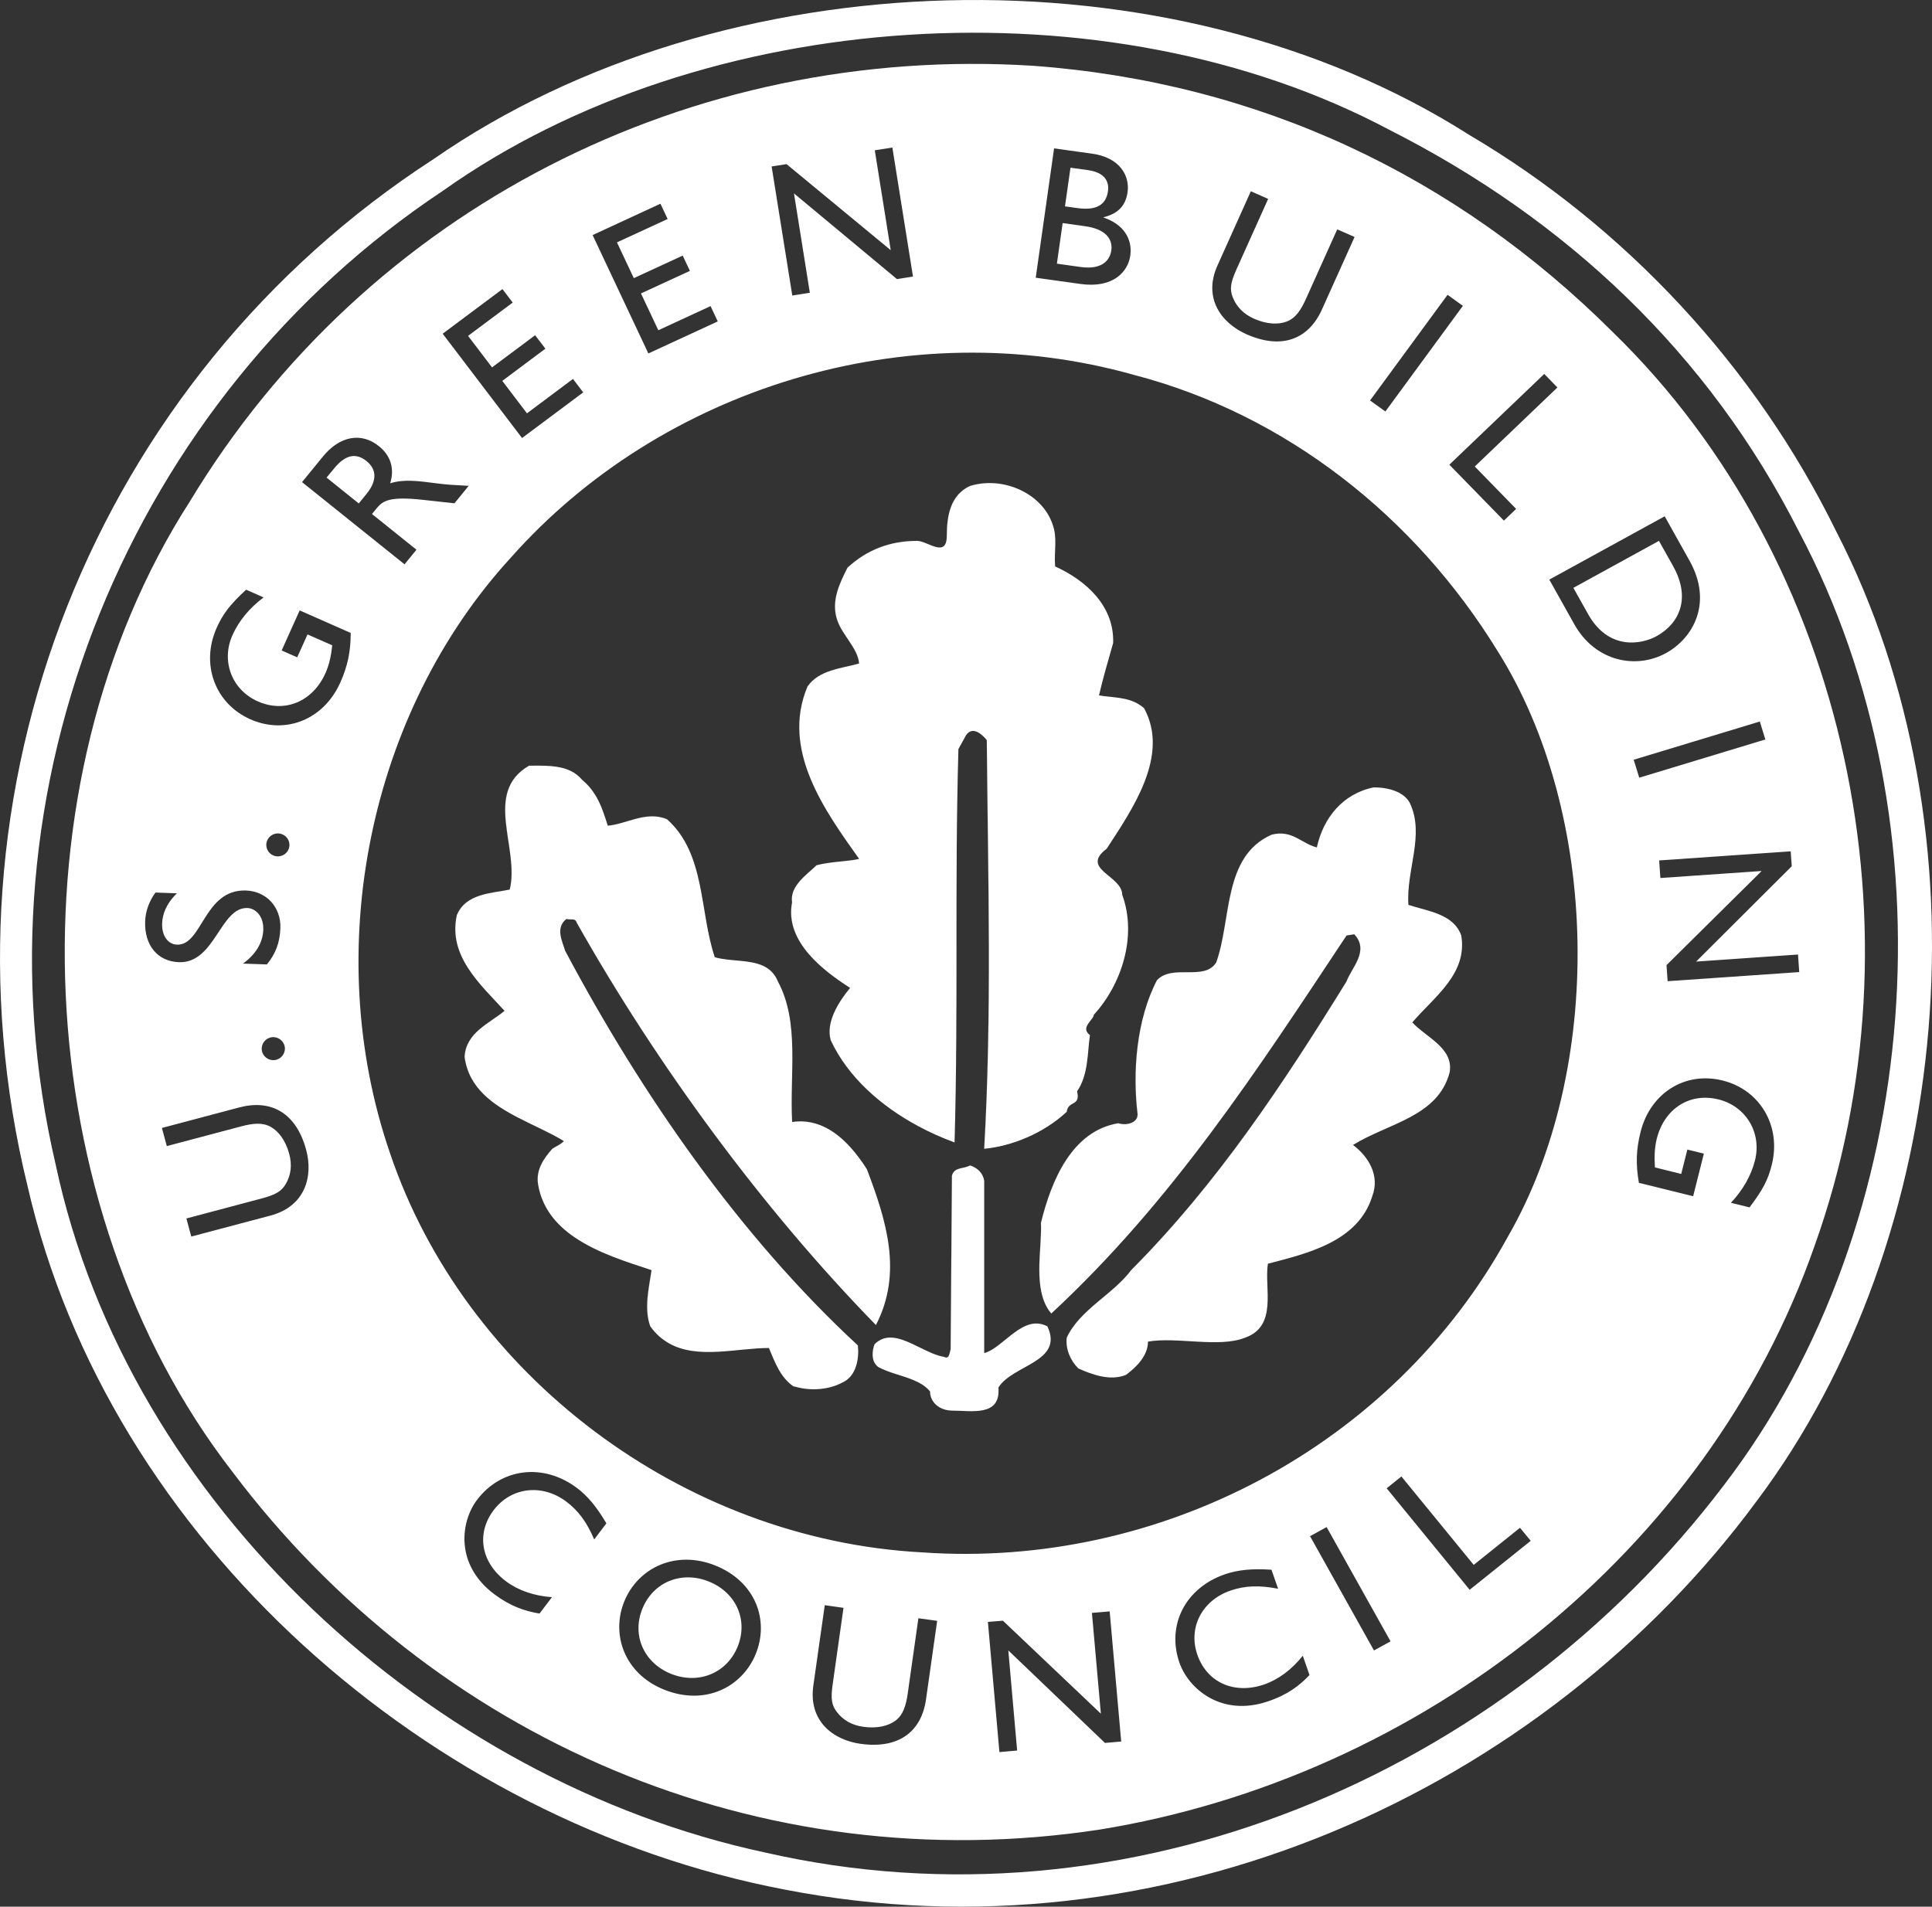 <?xml version="1.0" encoding="UTF-8"?> <!-- Generator: Adobe Illustrator 17.0.0, SVG Export Plug-In . SVG Version: 6.00 Build 0) --> <svg xmlns="http://www.w3.org/2000/svg" xmlns:xlink="http://www.w3.org/1999/xlink" id="Layer_1" x="0px" y="0px" width="156.903px" height="154.868px" viewBox="0 0 156.903 154.868" xml:space="preserve"><rect x="0" y="0" width="156.903" height="154.868" fill="#333333" stroke="none"/> <path fill="#FFFFFF" d="M149.146,43.206c-6.597-13.482-17.174-24.789-29.843-32.259C95.009-4.51,58.673-3.368,35.217,12.918 C7.679,30.758-5.619,64.163,2.233,96.32c6.597,28.834,32.671,51.656,61.468,57.154c30.787,6.017,61.569-7.989,78.953-31.535 C158.78,100.468,161.606,67.378,149.146,43.206z M140.036,120.59c-17.907,23.649-48.482,36.618-77.906,29.877 c-27.121-5.814-51.728-28.319-57.593-55.808C-2.688,63.851,10.821,32.21,35.951,15.51c21.152-15.041,54.032-17.115,76.858-4.977 c14.348,7.258,25.97,18.153,33.301,32.673C158.676,66.859,156.372,99.223,140.036,120.59z"></path> <path fill="#FFFFFF" d="M90.253,20.335c0.134-0.957-0.517-1.737-2.117-1.959l-1.837-0.257l-0.466,3.296l1.911,0.27 C89.533,21.933,90.139,21.12,90.253,20.335z"></path> <path fill="#FFFFFF" d="M57.559,128.454c-2.213-0.885-4.505,0.041-5.388,2.209c-0.878,2.149,0.114,4.407,2.328,5.295 c2.229,0.889,4.526-0.054,5.404-2.203C60.784,131.592,59.787,129.348,57.559,128.454z"></path> <path fill="#FFFFFF" d="M29.728,37.42c-0.791-0.613-1.644-0.536-2.582,0.615l-0.624,0.757l2.613,2.1l0.624-0.765 C30.797,38.857,30.433,37.968,29.728,37.42z"></path> <path fill="#FFFFFF" d="M89.98,15.538c0.113-0.788-0.244-1.53-1.643-1.724l-1.4-0.192l-0.447,3.141l1.014,0.139 C89.011,17.112,89.819,16.66,89.98,15.538z"></path> <path fill="#FFFFFF" d="M135.88,45.988l-1.152-2.057l-6.95,3.816l1.19,2.125c1.691,3.022,4.401,2.442,5.554,1.806 C136.403,50.644,137.334,48.586,135.88,45.988z"></path> <path fill="#FFFFFF" d="M131.029,27.024C118.253,14.263,102.235,6.693,83.91,5.344C56.055,3.582,29.773,16.961,15.427,40.717 C0.559,63.85,2.233,98.081,18.884,119.555c16.23,21.575,42.721,33.297,70.469,29.044c26.073-4.254,49.321-22.507,58.013-47.405 C156.477,75.78,150.087,45.592,131.029,27.024z M126.482,31.472l-6.712,6.419l3.36,3.445l-0.993,0.951l-4.431-4.542l7.707-7.372 L126.482,31.472z M117.561,23.945l1.244,0.897l-6.294,8.58l-1.246-0.894L117.561,23.945z M98.875,21.562l2.71-6.028l1.404,0.622 l-2.573,5.727c-0.493,1.094-0.554,1.614-0.306,2.251c0.312,0.798,0.894,1.379,1.738,1.756c1.075,0.472,2.004,0.475,2.646,0.228 c0.725-0.276,1.159-0.936,1.568-1.847l2.538-5.642l1.409,0.619l-2.649,5.885c-1.065,2.374-3.204,3.306-6.115,2.022 C99.177,26.245,97.686,24.206,98.875,21.562z M85.605,12.052l3.082,0.429c2.284,0.317,3.074,1.812,2.885,3.135 c-0.157,1.094-0.769,1.734-1.937,2.026l-0.006,0.032c1.546,0.513,2.365,1.676,2.163,3.093c-0.183,1.294-1.379,2.669-4.037,2.298 l-3.641-0.507L85.605,12.052z M63.878,13.331l8.461,6.989l-1.295-8.114l1.427-0.222l1.675,10.479l-1.3,0.207l-8.365-6.961 l1.288,8.07l-1.425,0.225l-1.678-10.482L63.878,13.331z M53.636,16.547l0.585,1.241l-4.116,1.899l1.369,2.906l3.971-1.832 l0.584,1.242l-3.973,1.832l1.409,2.99l4.242-1.96l0.584,1.243l-5.635,2.602l-4.527-9.615L53.636,16.547z M40.806,23.482l0.832,1.095 l-3.625,2.705l1.946,2.559l3.499-2.612l0.834,1.092l-3.5,2.616l2.004,2.635l3.737-2.794l0.831,1.093l-4.967,3.707l-6.446-8.472 L40.806,23.482z M26.229,37.078c1.364-1.667,3.105-1.994,4.546-0.836c0.965,0.771,1.279,1.845,0.911,3.013 c1.114-0.349,2.258-0.194,3.809,0.009c0.861,0.109,1.311,0.131,2.568,0.198l-1.155,1.418l-2.6-0.285 c-2.599-0.28-3.199,0.056-3.694,0.662l-0.404,0.494l3.611,2.9l-0.967,1.185l-8.325-6.676L26.229,37.078z M11.788,74.837 c0.029-0.812,0.309-1.611,0.837-2.34l1.742,0.061c-0.894,0.872-1.176,1.733-1.2,2.449c-0.036,0.979,0.458,1.696,1.211,1.721 c2.056,0.076,2.185-4.514,5.593-4.397c1.678,0.058,2.86,1.36,2.799,3.068c-0.04,1.153-0.388,2.075-1.095,2.936l-1.945-0.066 c1.033-0.741,1.616-1.702,1.652-2.743c0.042-1.183-0.69-1.755-1.289-1.773c-2.212-0.076-2.626,4.503-5.562,4.4 C12.791,78.09,11.72,76.778,11.788,74.837z M22.42,69.548c-0.514-0.08-0.863-0.558-0.783-1.065c0.081-0.51,0.565-0.857,1.078-0.777 c0.511,0.081,0.864,0.56,0.782,1.066C23.417,69.279,22.931,69.63,22.42,69.548z M23.131,85.062c0.064,0.508-0.306,0.978-0.822,1.042 c-0.513,0.063-0.986-0.303-1.049-0.815c-0.063-0.509,0.307-0.977,0.82-1.04C22.595,84.186,23.067,84.55,23.131,85.062z M21.966,98.734l-6.431,1.704l-0.398-1.469l6.113-1.624c1.169-0.311,1.613-0.594,1.959-1.178c0.432-0.744,0.52-1.557,0.279-2.446 c-0.303-1.127-0.887-1.84-1.483-2.182c-0.672-0.386-1.464-0.306-2.437-0.045l-6.021,1.597l-0.399-1.473l6.282-1.667 c2.533-0.674,4.609,0.385,5.433,3.44C25.448,95.554,24.79,97.984,21.966,98.734z M27.628,55.458 c-1.336,2.971-4.415,4.235-7.286,2.97c-2.882-1.27-4.069-4.486-2.74-7.443c0.511-1.138,1.055-1.85,2.385-3.087l1.42,0.626 c-1.142,0.857-2.001,1.892-2.526,3.062c-0.945,2.103-0.058,4.453,2.066,5.388c2.181,0.96,4.443,0.018,5.479-2.285 c0.338-0.753,0.473-1.51,0.557-2.273l-2.008-0.886l-0.839,1.86l-1.261-0.556l1.462-3.254l4.146,1.83 C28.477,52.954,28.233,54.107,27.628,55.458z M48.255,125.039c-0.592-1.396-1.287-2.343-2.276-3.081 c-1.958-1.463-4.462-1.168-5.881,0.695c-1.445,1.9-1.044,4.268,1.015,5.801c0.966,0.723,2.276,1.176,3.714,1.275l-1.012,1.33 c-1.17-0.196-2.325-0.568-3.668-1.567c-3.21-2.4-2.751-5.894-1.401-7.672c1.967-2.585,5.373-3.003,8.095-0.972 c0.879,0.657,1.609,1.533,2.405,2.886L48.255,125.039z M61.374,134.346c-1.082,2.653-4.069,4.241-7.433,2.897 c-3.247-1.299-4.329-4.5-3.241-7.17c1.111-2.727,4.17-4.204,7.389-2.918C61.366,128.47,62.491,131.605,61.374,134.346z M75.204,138.03c-0.363,2.573-2.16,4.05-5.317,3.611c-2.241-0.313-4.241-1.862-3.834-4.726l0.928-6.535l1.522,0.215l-0.879,6.207 c-0.169,1.183-0.082,1.7,0.33,2.242c0.523,0.686,1.243,1.087,2.159,1.214c1.167,0.164,2.061-0.09,2.612-0.5 c0.619-0.462,0.852-1.215,0.994-2.2l0.867-6.116l1.524,0.21L75.204,138.03z M89.738,141.568l-7.851-7.517l0.718,8.134l-1.44,0.127 l-0.935-10.573l1.219-0.099l7.956,7.552l-0.727-8.185l1.442-0.122l0.935,10.569L89.738,141.568z M102.989,138.188 c-3.8,1.301-6.471-1.032-7.202-3.134c-1.065-3.061,0.488-6.091,3.713-7.19c1.04-0.355,2.179-0.469,3.761-0.364l0.537,1.545 c-1.499-0.294-2.68-0.258-3.852,0.144c-2.317,0.79-3.474,3.01-2.705,5.217c0.781,2.252,2.987,3.247,5.422,2.416 c1.145-0.394,2.255-1.214,3.141-2.339l0.545,1.574C105.535,136.909,104.58,137.65,102.989,138.188z M111.585,134.058l-5.192-9.282 l1.346-0.74l5.192,9.283L111.585,134.058z M119.355,129.129l-6.74-8.243l1.197-0.96l5.872,7.181l3.759-3.014l0.871,1.061 L119.355,129.129z M122.447,100.468c-9.322,17.011-28.274,26.97-47.543,25.624c-19.477-1.037-37.173-14.422-43.245-32.47 c-5.654-16.492-1.675-35.79,9.841-48.343c12.146-13.693,32.148-20.017,50.578-14.832c12.355,3.216,22.827,11.513,29.53,22.408 C129.983,66.134,130.3,86.88,122.447,100.468z M127.849,50.696l-2.027-3.618l9.372-5.142l2.017,3.605 c1.92,3.43,0.291,6.299-1.92,7.511C132.887,54.371,129.564,53.762,127.849,50.696z M142.921,58.605l0.447,1.458l-10.241,3.105 l-0.45-1.459L142.921,58.605z M143.889,94.616c-0.3,1.208-0.711,2.007-1.803,3.452l-1.512-0.372 c0.976-1.042,1.641-2.211,1.953-3.447c0.561-2.236-0.722-4.396-2.976-4.953c-2.319-0.573-4.383,0.746-4.999,3.189 c-0.2,0.803-0.2,1.575-0.151,2.337l2.135,0.531l0.499-1.981l1.34,0.33l-0.87,3.459l-4.406-1.088 c-0.262-1.526-0.225-2.701,0.137-4.136c0.793-3.154,3.602-4.93,6.651-4.177C142.949,88.515,144.682,91.478,143.889,94.616z M135.433,79.697l-0.091-1.304l7.727-7.647l-8.225,0.57l-0.1-1.428l10.684-0.739l0.084,1.21l-7.765,7.745l8.274-0.573l0.1,1.426 L135.433,79.697z"></path> <path fill="#FFFFFF" d="M80.142,60.114c-0.211-0.259-0.5-0.544-0.801-0.673c0.3,0.131,0.587,0.414,0.796,0.671 c0.103,11.411,0.417,22.202-0.212,33.194c0.002,0,0.003-0.001,0.005-0.001C80.56,82.314,80.245,71.524,80.142,60.114z"></path> <path fill="#FFFFFF" d="M92.504,57.216c-0.977-0.61-2.155-0.555-3.253-0.734l0,0C90.348,56.666,91.526,56.608,92.504,57.216z"></path> <path fill="#FFFFFF" d="M69.035,80.241c-0.941,1.14-1.988,2.799-1.571,4.252c1.414,3.033,4.124,5.367,7.07,6.958 c-2.943-1.59-5.651-3.923-7.065-6.957c-0.418-1.451,0.63-3.113,1.572-4.252c-2.095-1.349-5.34-3.736-4.711-6.95 c-0.211-1.35,1.255-2.283,1.987-3.012c1.152-0.308,2.619-0.308,3.457-0.515c-2.723-3.839-6.387-8.821-4.189-14.009 c0.943-1.347,2.721-1.449,4.189-1.863c-0.105-1.245-1.361-2.283-1.78-3.529c-0.525-1.556,0.209-3.009,0.837-4.255 c1.57-1.451,3.455-2.176,5.655-2.176c0.837,0,2.408,1.452,2.408-0.414c0-1.661,0.312-3.32,1.885-4.045 c1.36-0.415,2.826-0.261,4.056,0.309c-1.232-0.572-2.699-0.728-4.061-0.312c-1.573,0.725-1.884,2.384-1.884,4.045 c0,1.868-1.572,0.414-2.409,0.414c-2.2,0-4.085,0.725-5.654,2.177c-0.628,1.245-1.363,2.697-0.839,4.254 c0.418,1.246,1.675,2.285,1.781,3.529c-1.467,0.414-3.246,0.516-4.188,1.863c-2.198,5.188,1.466,10.17,4.188,14.01 c-0.837,0.207-2.305,0.207-3.458,0.516c-0.73,0.728-2.197,1.66-1.986,3.011C63.696,76.503,66.942,78.89,69.035,80.241z"></path> <path fill="#FFFFFF" d="M46.708,74.741c0.057,0.041,0.102,0.104,0.128,0.205c6.492,11.517,15.08,23.237,24.296,32.676 c0,0,0-0.001,0.001-0.001c-9.216-9.439-17.799-21.159-24.292-32.672C46.814,74.846,46.768,74.782,46.708,74.741z"></path> <path fill="#FFFFFF" d="M62.444,109.491c-0.002,0-0.004,0-0.006,0c0.526,1.243,0.946,2.384,1.99,3.112 c0.064,0.021,0.137,0.025,0.203,0.044c-0.064-0.018-0.135-0.022-0.198-0.043C63.387,111.877,62.968,110.737,62.444,109.491z"></path> <path fill="#FFFFFF" d="M43.701,96.215c-0.21-1.245,0.521-2.177,1.151-2.906c0.314-0.207,0.629-0.309,0.943-0.619 c-0.509-0.318-1.081-0.613-1.677-0.906c0.594,0.292,1.163,0.585,1.671,0.903c-0.311,0.31-0.629,0.412-0.942,0.619 c-0.63,0.729-1.36,1.662-1.15,2.906c0.321,1.907,1.464,3.258,2.938,4.269C45.163,99.47,44.022,98.12,43.701,96.215z"></path> <path fill="#FFFFFF" d="M52.81,107.731c-0.524-1.453-0.105-3.115,0.105-4.565c-0.001,0-0.003-0.001-0.004-0.001 c-0.212,1.449-0.629,3.11-0.107,4.564c0.457,0.637,0.985,1.085,1.562,1.403C53.791,108.814,53.265,108.366,52.81,107.731z"></path> <path fill="#FFFFFF" d="M37.731,85.843c0.106-1.971,1.99-2.698,3.246-3.736c-1.989-2.178-4.607-4.461-3.875-7.779 c0.735-1.765,2.829-1.765,4.295-2.072c0.837-3.32-2.198-7.885,1.571-10.064c1.176,0,2.411-0.057,3.398,0.436 c-0.988-0.495-2.226-0.437-3.404-0.437c-3.768,2.176-0.733,6.741-1.57,10.062c-1.467,0.307-3.56,0.307-4.293,2.072 c-0.734,3.32,1.886,5.603,3.874,7.779c-1.256,1.038-3.141,1.766-3.246,3.736c0.327,2.53,2.293,3.883,4.412,4.973 C40.022,89.723,38.059,88.371,37.731,85.843z"></path> <path fill="#FFFFFF" d="M54.166,66.545c-0.001-0.001-0.001-0.001-0.002-0.002c-1.671-0.724-3.347,0.416-4.811,0.519 c0,0.001,0.001,0.002,0.001,0.003C50.818,66.964,52.494,65.824,54.166,66.545z"></path> <path fill="#FFFFFF" d="M67.16,91.644c-0.829-0.445-1.771-0.669-2.83-0.516c0,0.001,0,0.002,0,0.003 C65.389,90.977,66.331,91.2,67.16,91.644z"></path> <path fill="#FFFFFF" d="M61.97,78.448c-1.133-0.526-2.701-0.345-3.923-0.699c0,0.001,0,0.001,0,0.002 C59.269,78.107,60.837,77.924,61.97,78.448z"></path> <path fill="#FFFFFF" d="M111.555,63.956c0.719,0,1.476,0.121,2.072,0.438c-0.596-0.319-1.356-0.441-2.076-0.441 c-2.517,0.519-4.087,2.489-4.611,4.876c-0.313-0.078-0.593-0.207-0.864-0.351c0.272,0.145,0.554,0.276,0.87,0.354 C107.469,66.444,109.041,64.475,111.555,63.956z"></path> <path fill="#FFFFFF" d="M84.54,99.327c0.836-3.421,2.513-7.472,6.282-8.091c0.626,0.205,1.569,0,1.569-0.726 c-0.419-3.423-0.104-7.675,1.57-10.891c1.257-1.35,3.875,0.103,4.816-1.452c1.261-3.527,0.525-8.611,4.505-10.371 c0.837-0.209,1.439-0.029,1.988,0.243c-0.551-0.274-1.154-0.457-1.994-0.247c-3.979,1.761-3.245,6.845-4.503,10.373 c-0.943,1.554-3.561,0.101-4.818,1.454c-1.674,3.213-1.988,7.467-1.569,10.888c0,0.726-0.944,0.934-1.571,0.726 c-3.768,0.621-5.443,4.67-6.281,8.092c0.102,2.177-0.732,5.496,0.838,7.365c0.001-0.001,0.001-0.001,0.002-0.002 C83.806,104.821,84.641,101.502,84.54,99.327z"></path> <path fill="#FFFFFF" d="M91.868,103.166c7.016-7.053,12.358-15.146,17.487-23.444c0.418-1.139,1.885-2.493,0.631-3.837l-0.004,0.001 c1.251,1.346-0.215,2.695-0.633,3.833c-5.13,8.298-10.471,16.391-17.486,23.444c-1.467,1.974-4.189,3.215-5.237,5.496 c-0.103,0.937,0.314,1.868,0.944,2.489c0.001,0.001,0.003,0.001,0.004,0.002c-0.627-0.622-1.045-1.555-0.942-2.488 C87.679,106.379,90.401,105.137,91.868,103.166z"></path> <path fill="#FFFFFF" d="M116.26,74.047c-0.63-0.205-1.291-0.356-1.879-0.549v0.001C114.969,73.692,115.63,73.842,116.26,74.047z"></path> <path fill="#FFFFFF" d="M71.03,109.183c0.882-0.876,1.964-0.538,3.076-0.019c-1.114-0.52-2.198-0.859-3.081,0.018 c-0.189,0.467-0.287,1.272,0.162,1.728C70.743,110.452,70.841,109.651,71.03,109.183z"></path> <path fill="#FFFFFF" d="M75.533,113.02c-0.354-0.429-0.841-0.712-1.383-0.936c0.541,0.224,1.026,0.506,1.379,0.934 c0,0.584,0.328,1.046,0.804,1.31C75.859,114.063,75.533,113.601,75.533,113.02z"></path> <path fill="#FFFFFF" d="M74.435,109.321c0.014,0.007,0.028,0.013,0.042,0.02C74.463,109.334,74.449,109.328,74.435,109.321z"></path> <path fill="#FFFFFF" d="M77.206,109.596l0.105-14.111c0.211-0.722,0.942-0.516,1.466-0.825c-0.001,0-0.002-0.001-0.003-0.001 c-0.523,0.309-1.256,0.1-1.467,0.824l-0.106,14.113c-0.102,0.309-0.102,0.83-0.522,0.618c-0.646-0.106-1.329-0.444-2.011-0.779 c0.684,0.337,1.369,0.676,2.017,0.783C77.104,110.429,77.104,109.907,77.206,109.596z"></path> <path fill="#FFFFFF" d="M85.057,107.73C85.057,107.729,85.057,107.729,85.057,107.73c-1.99-1.039-3.56,1.754-5.127,2.173v0.004 C81.499,109.491,83.07,106.695,85.057,107.73z"></path> <path fill="#FFFFFF" d="M78.779,39.474c-1.573,0.725-1.885,2.384-1.885,4.045c0,1.866-1.571,0.414-2.408,0.414 c-2.2,0-4.085,0.725-5.655,2.176c-0.628,1.246-1.362,2.699-0.837,4.255c0.419,1.246,1.675,2.284,1.78,3.529 c-1.468,0.414-3.246,0.516-4.189,1.863c-2.198,5.188,1.466,10.17,4.189,14.009c-0.838,0.207-2.305,0.207-3.457,0.515 c-0.732,0.729-2.198,1.662-1.987,3.012c-0.629,3.214,2.616,5.601,4.711,6.95c-0.942,1.139-1.99,2.801-1.572,4.252 c1.414,3.034,4.122,5.366,7.065,6.957c0.983,0.531,1.992,0.979,2.988,1.343c0.313-11.204,0-20.852,0.313-31.951l0.63-1.145 c0.261-0.361,0.575-0.387,0.876-0.257c0.302,0.13,0.591,0.415,0.801,0.673c0.103,11.411,0.418,22.2-0.212,33.191 c0,0.001,0,0.003,0,0.004c2.201-0.207,4.819-1.242,6.702-3.006c0.106-0.933,1.15-0.415,0.838-1.66 c0.942-1.349,0.837-3.215,1.048-4.565c-0.839-0.62,0.313-1.243,0.313-1.657c2.201-2.386,3.56-6.329,2.305-9.751 c0-1.558-3.457-2.077-1.259-3.735c2.095-3.215,5.132-7.575,3.037-11.411c-0.132-0.118-0.269-0.22-0.41-0.307 c-0.978-0.608-2.155-0.55-3.253-0.734l0,0c0.314-1.345,0.732-2.797,1.15-4.251c0.106-3.009-2.199-5.084-4.711-6.224 c-0.105-1.244,0.209-2.281-0.209-3.422c-0.42-1.247-1.416-2.233-2.646-2.803C81.604,39.213,80.139,39.058,78.779,39.474z"></path> <path fill="#FFFFFF" d="M45.898,77.229c-0.207-0.723-0.837-1.864,0.106-2.588c0.235,0.076,0.528-0.018,0.705,0.101 c0.06,0.04,0.106,0.105,0.133,0.208c6.492,11.513,15.076,23.232,24.292,32.672c0.001,0.001,0.002,0.002,0.003,0.003 c2.198-4.253,0.838-8.503-0.734-12.655c-0.786-1.232-1.858-2.585-3.242-3.326c-0.829-0.444-1.771-0.667-2.83-0.512 c0-0.001,0-0.002,0-0.003c-0.21-3.944,0.628-8.087-1.154-11.407c-0.262-0.65-0.689-1.035-1.205-1.274 c-1.133-0.524-2.701-0.341-3.923-0.697c0-0.001,0-0.001,0-0.002c-1.258-3.734-0.735-8.4-3.876-11.202 c-0.001-0.001-0.003-0.001-0.004-0.001c-1.673-0.721-3.348,0.418-4.812,0.52c0-0.001-0.001-0.002-0.001-0.003 c-0.419-1.345-0.838-2.693-2.091-3.733c-0.263-0.311-0.566-0.537-0.897-0.702c-0.987-0.493-2.223-0.436-3.398-0.436 c-3.769,2.179-0.734,6.744-1.571,10.064c-1.466,0.307-3.56,0.307-4.295,2.072c-0.732,3.318,1.886,5.601,3.875,7.779 c-1.256,1.038-3.14,1.765-3.246,3.736c0.328,2.528,2.291,3.88,4.408,4.97c0.66,0.34,1.334,0.655,1.979,0.971 c0.596,0.293,1.168,0.587,1.677,0.906c-0.314,0.31-0.629,0.412-0.943,0.619c-0.63,0.729-1.361,1.661-1.151,2.906 c0.321,1.905,1.462,3.255,2.934,4.266c1.893,1.301,4.333,2.042,6.276,2.683c0.001,0,0.003,0.001,0.004,0.001 c-0.21,1.45-0.629,3.112-0.105,4.565c0.455,0.635,0.982,1.083,1.556,1.401c2.329,1.29,5.468,0.361,8.072,0.359 c0.002,0,0.004,0,0.006,0c0.524,1.246,0.943,2.386,1.988,3.113c0.063,0.021,0.133,0.025,0.198,0.043 c1.224,0.346,2.689,0.236,3.783-0.353c1.152-0.518,1.361-1.971,1.257-3.009C60.036,100.365,52.077,88.85,45.898,77.229z"></path> <path fill="#FFFFFF" d="M118.673,75.986c-0.391-1.103-1.359-1.597-2.412-1.939c-0.63-0.204-1.291-0.355-1.878-0.548v-0.001 c-0.209-2.801,1.361-5.702,0.102-8.299c-0.197-0.351-0.498-0.613-0.857-0.805c-0.595-0.317-1.353-0.438-2.072-0.438 c-2.514,0.519-4.086,2.488-4.609,4.876c-0.315-0.078-0.597-0.209-0.87-0.354c-0.271-0.144-0.532-0.303-0.806-0.439 c-0.549-0.272-1.151-0.453-1.988-0.243c-3.98,1.76-3.244,6.844-4.505,10.371c-0.941,1.555-3.559,0.102-4.816,1.452 c-1.674,3.216-1.989,7.468-1.57,10.891c0,0.726-0.943,0.931-1.569,0.726c-3.769,0.619-5.446,4.67-6.282,8.091 c0.101,2.176-0.734,5.494,0.834,7.361c0.001,0.001,0.001,0.003,0.002,0.004c9.842-9.131,16.753-19.812,23.979-30.706l0.627-0.1 l0.004-0.001c1.254,1.344-0.213,2.698-0.631,3.837c-5.129,8.298-10.471,16.391-17.487,23.444c-1.467,1.971-4.189,3.213-5.236,5.496 c-0.103,0.933,0.315,1.866,0.942,2.488c0.001,0.001,0.001,0.002,0.002,0.002c1.15,0.518,2.618,1.038,3.872,0.518 c0.839-0.622,1.782-1.554,1.782-2.698c2.303-0.41,5.758,0.519,7.855-0.31c2.719-0.931,1.57-4.046,1.883-6.016 c3.139-0.829,7.33-1.762,8.481-5.496c0.628-1.665-0.313-3.217-1.57-4.15c2.829-1.764,6.912-2.282,7.854-5.913 c0.315-1.973-1.887-2.8-3.037-4.044C116.474,80.966,119.196,79.101,118.673,75.986z"></path> <path fill="#FFFFFF" d="M85.057,107.73c-1.987-1.035-3.558,1.761-5.127,2.177v-0.004V95.906c-0.105-0.624-0.525-1.038-1.151-1.247 c-0.001,0-0.002,0.001-0.002,0.001c-0.524,0.309-1.255,0.103-1.466,0.825l-0.105,14.111c-0.102,0.311-0.102,0.833-0.521,0.622 c-0.648-0.107-1.333-0.447-2.017-0.783c-0.064-0.031-0.127-0.063-0.191-0.094c-0.014-0.007-0.028-0.013-0.042-0.02 c-0.11-0.053-0.219-0.107-0.329-0.158c-1.113-0.519-2.195-0.856-3.076,0.019c-0.189,0.468-0.287,1.269,0.157,1.727 c0.047,0.049,0.096,0.098,0.156,0.138c0.85,0.453,1.905,0.664,2.807,1.036c0.542,0.224,1.029,0.506,1.383,0.936 c0,0.582,0.326,1.043,0.8,1.308c0.285,0.16,0.624,0.248,0.978,0.248c1.572,0,3.981,0.518,3.772-1.871 c1.151-1.865,5.34-2.073,3.977-4.974C85.059,107.73,85.058,107.73,85.057,107.73z"></path> </svg> 